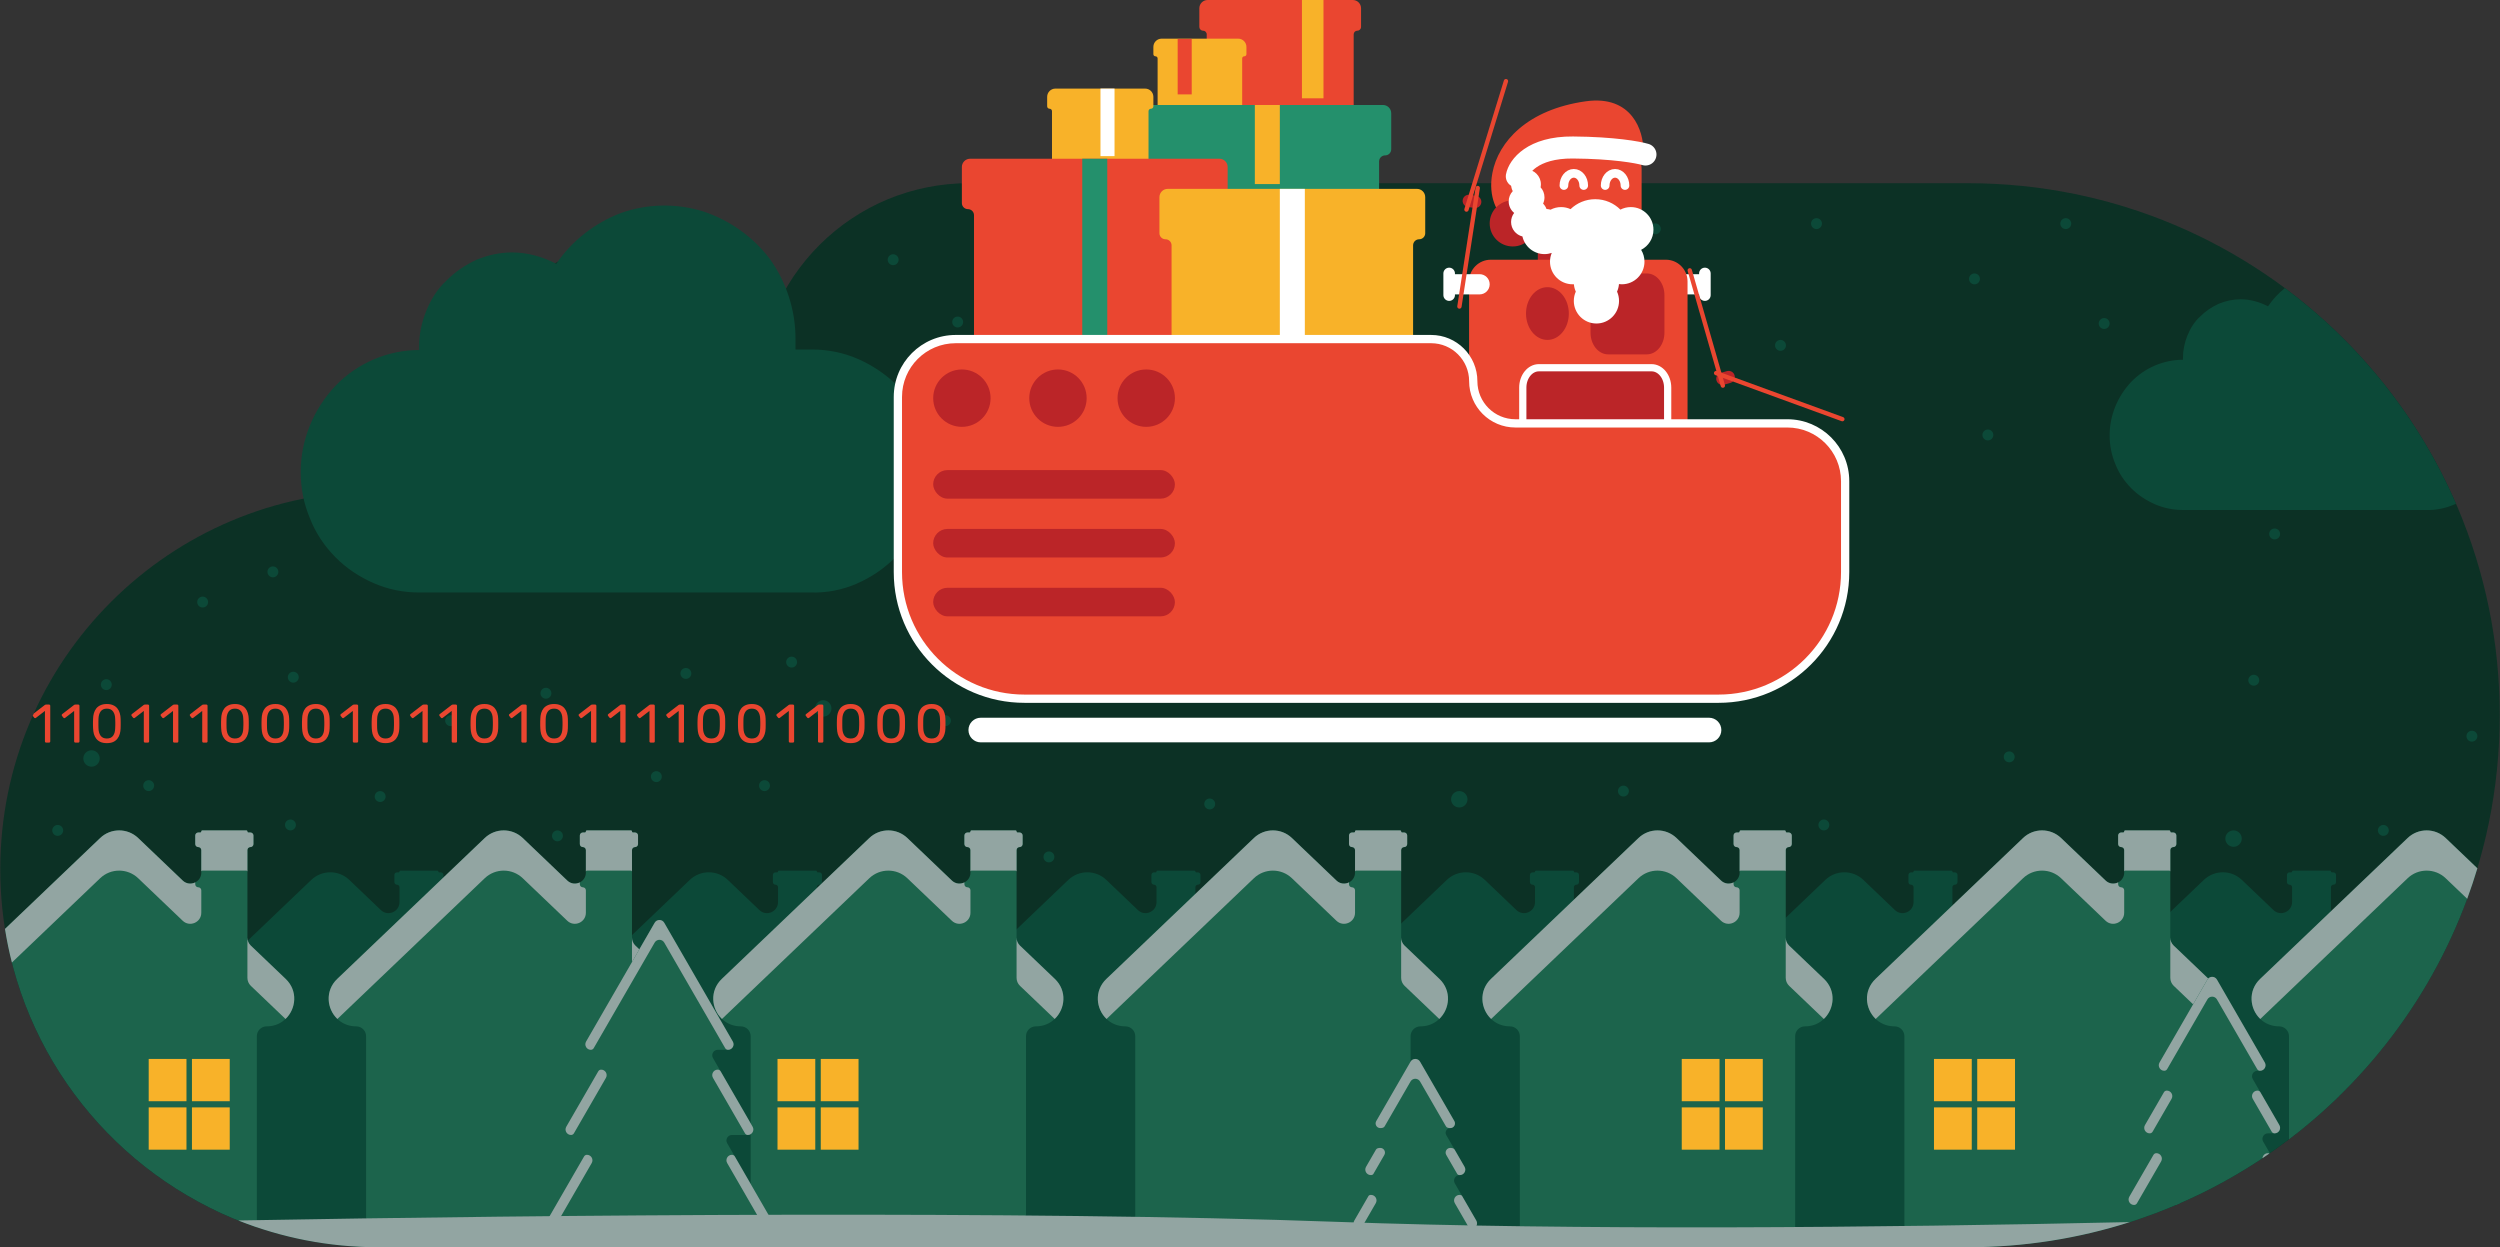 <?xml version="1.0" encoding="UTF-8"?><svg id="Layer_1" xmlns="http://www.w3.org/2000/svg" xmlns:xlink="http://www.w3.org/1999/xlink" viewBox="0 0 908 453"><rect x="0" y="0" width="908" height="453" fill="#333333" stroke="none"/><defs><style>.cls-1,.cls-2,.cls-3,.cls-4,.cls-5,.cls-6,.cls-7,.cls-8,.cls-9,.cls-10,.cls-11,.cls-12,.cls-13,.cls-14{stroke-width:0px;}.cls-1,.cls-12{fill:#ea4630;}.cls-15{stroke-width:3.149px;}.cls-15,.cls-16,.cls-17{stroke:#fff;}.cls-15,.cls-17{stroke-linecap:round;}.cls-15,.cls-17,.cls-4{fill:none;}.cls-16{stroke-width:2.624px;}.cls-16,.cls-11{fill:#bb2528;}.cls-2{fill:#92a5a2;}.cls-2,.cls-3,.cls-6,.cls-7,.cls-9,.cls-10,.cls-12,.cls-13{fill-rule:evenodd;}.cls-17{stroke-width:8px;}.cls-3{fill:#0c3125;}.cls-5,.cls-7{fill:#24906c;}.cls-6{fill:#0c4938;}.cls-8,.cls-9{fill:#fff;}.cls-10{fill:#1c644c;}.cls-18{clip-path:url(#clippath);}.cls-13,.cls-14{fill:#f8b229;}</style><clipPath id="clippath"><rect class="cls-4" y="0" width="908" height="453"/></clipPath></defs><g class="cls-18"><path class="cls-3" d="m714.669,453H137.397C61.571,453,.102,391.531.102,315.705s61.469-137.295,137.295-137.295h102.304c4.7,0,9.3-.899,13.6-2.597,3.44-1.438,6.7-3.396,9.551-5.823.71-.58,1.389-1.209,2.049-1.868,3.3-3.297,5.9-7.192,7.701-11.587,1.799-4.295,2.699-8.99,2.699-13.585,0-9.989,2-19.978,5.801-29.267,3.799-9.29,9.5-17.68,16.599-24.772,7.1-7.092,15.5-12.686,24.8-16.581,9.3-3.796,19.2-5.793,29.3-5.793h362.868c106.719,0,193.232,86.513,193.232,193.232s-86.513,193.232-193.232,193.232ZM221.406,167.134c21.263,0,38.5-17.237,38.5-38.5s-17.237-38.5-38.5-38.5-38.5,17.237-38.5,38.5,17.237,38.5,38.5,38.5Z"/><path class="cls-6" d="m488.772,76.874c0,1.094-.886,1.98-1.979,1.98-1.094,0-1.981-.886-1.981-1.98,0-1.093.887-1.98,1.981-1.98,1.093,0,1.979.886,1.979,1.98Zm51.336,22.601c0,1.093-.886,1.98-1.98,1.98-1.093,0-1.98-.887-1.98-1.98,0-1.093.887-1.98,1.98-1.98,1.094,0,1.98.886,1.98,1.98Zm106.567,27.943c1.094,0,1.98-.887,1.98-1.98,0-1.094-.886-1.98-1.98-1.98-1.093,0-1.98.886-1.98,1.98,0,1.093.887,1.98,1.98,1.98Zm-55.238,9.057c0,1.093-.887,1.98-1.98,1.98-1.094,0-1.98-.887-1.98-1.98,0-1.094.886-1.98,1.98-1.98,1.093,0,1.98.886,1.98,1.98Zm9.785-51.377c1.094,0,1.98-.886,1.98-1.98,0-1.093-.886-1.98-1.98-1.98-1.093,0-1.98.886-1.98,1.98,0,1.093.887,1.98,1.98,1.98Zm122.754,72.883c0,1.093-.887,1.98-1.98,1.98-1.094,0-1.98-.887-1.98-1.98,0-1.094.886-1.98,1.98-1.98,1.093,0,1.98.886,1.98,1.98Zm-283.254,27.709c1.094,0,1.98-.887,1.98-1.98,0-1.094-.886-1.98-1.98-1.98-1.093,0-1.98.886-1.98,1.98,0,1.093.887,1.98,1.98,1.98Zm59.058-85.77c0,1.646-1.334,2.98-2.98,2.98-1.645,0-2.98-1.334-2.98-2.98s1.335-2.98,2.98-2.98c1.646,0,2.98,1.334,2.98,2.98Zm311.442,207.643c1.646,0,2.98-1.334,2.98-2.98s-1.334-2.98-2.98-2.98-2.98,1.334-2.98,2.98,1.334,2.98,2.98,2.98Zm-509.239-50.263c0,1.646-1.334,2.98-2.98,2.98-1.645,0-2.98-1.334-2.98-2.98s1.335-2.98,2.98-2.98c1.646,0,2.98,1.334,2.98,2.98Zm-268.745,21.161c1.646,0,2.98-1.334,2.98-2.98,0-1.645-1.334-2.979-2.98-2.979s-2.98,1.334-2.98,2.979c0,1.646,1.334,2.98,2.98,2.98Zm410.449-49.346c0,1.645-1.335,2.98-2.98,2.98-1.646,0-2.98-1.335-2.98-2.98,0-1.646,1.334-2.98,2.98-2.98,1.645,0,2.98,1.334,2.98,2.98Zm86.324,64.165c1.646,0,2.98-1.334,2.98-2.98s-1.334-2.98-2.98-2.98-2.98,1.334-2.98,2.98,1.334,2.98,2.98,2.98Zm-86.692-176.135c0,1.093-.886,1.98-1.98,1.98-1.093,0-1.98-.887-1.98-1.98,0-1.094.887-1.98,1.98-1.98,1.094,0,1.98.886,1.98,1.98Zm-3.956,176.839c1.093,0,1.98-.887,1.98-1.98,0-1.094-.887-1.98-1.98-1.98-1.094,0-1.98.886-1.98,1.98,0,1.093.886,1.98,1.98,1.98Zm152.238-6.663c0,1.093-.887,1.98-1.98,1.98-1.094,0-1.98-.887-1.98-1.98,0-1.094.886-1.98,1.98-1.98,1.093,0,1.98.886,1.98,1.98Zm-41.019-42.404c1.093,0,1.98-.886,1.98-1.98,0-1.093-.887-1.979-1.98-1.979-1.094,0-1.98.886-1.98,1.979,0,1.094.886,1.98,1.98,1.98Zm76.925-25.508c0,1.093-.887,1.98-1.98,1.98-1.094,0-1.98-.887-1.98-1.98s.886-1.98,1.98-1.98c1.093,0,1.98.887,1.98,1.98Zm34.918,82.194c1.094,0,1.98-.887,1.98-1.98s-.886-1.98-1.98-1.98c-1.093,0-1.98.887-1.98,1.98s.887,1.98,1.98,1.98Zm205.183,0c0,1.093-.886,1.98-1.98,1.98-1.093,0-1.98-.887-1.98-1.98,0-1.094.887-1.98,1.98-1.98,1.094,0,1.98.886,1.98,1.98Zm-207.855-218.407c1.094,0,1.98-.887,1.98-1.98,0-1.093-.886-1.98-1.98-1.98-1.093,0-1.98.886-1.98,1.98,0,1.093.887,1.98,1.98,1.98Zm168.379,110.735c0,1.093-.887,1.98-1.98,1.98-1.094,0-1.98-.887-1.98-1.98,0-1.094.886-1.98,1.98-1.98,1.093,0,1.98.886,1.98,1.98Zm69.668,75.429c1.094,0,1.98-.887,1.98-1.98,0-1.094-.886-1.98-1.98-1.98-1.093,0-1.98.886-1.98,1.98,0,1.093.887,1.98,1.98,1.98Zm-77.246-22.3c0,1.093-.887,1.979-1.98,1.979-1.094,0-1.98-.886-1.98-1.979,0-1.094.886-1.98,1.98-1.98,1.093,0,1.98.886,1.98,1.98Zm-90.808,29.812c1.093,0,1.98-.886,1.98-1.98,0-1.093-.887-1.98-1.98-1.98-1.094,0-1.98.887-1.98,1.98,0,1.094.886,1.98,1.98,1.98Zm36.472-159.373c0,1.093-.887,1.98-1.98,1.98-1.094,0-1.98-.887-1.98-1.98,0-1.094.886-1.98,1.98-1.98,1.093,0,1.98.886,1.98,1.98Zm-231.379,16.995c1.094,0,1.98-.886,1.98-1.979,0-1.094-.886-1.98-1.98-1.98-1.093,0-1.98.886-1.98,1.98,0,1.093.887,1.979,1.98,1.979Zm-130.176-53.356c0,1.093-.886,1.98-1.98,1.98-1.093,0-1.98-.886-1.98-1.98,0-1.093.887-1.98,1.98-1.98,1.094,0,1.98.886,1.98,1.98Zm-126.988,206.183c1.094,0,1.98-.887,1.98-1.98,0-1.094-.886-1.98-1.98-1.98-1.093,0-1.98.886-1.98,1.98,0,1.093.887,1.98,1.98,1.98Zm-77.41-35.53c0,1.093-.887,1.98-1.98,1.98-1.094,0-1.98-.887-1.98-1.98,0-1.094.886-1.98,1.98-1.98,1.093,0,1.98.886,1.98,1.98Zm-146.262,35.53c1.094,0,1.98-.887,1.98-1.98,0-1.094-.886-1.98-1.98-1.98-1.093,0-1.98.886-1.98,1.98,0,1.093.886,1.98,1.98,1.98Zm47.098-79.619c0,1.093-.887,1.98-1.98,1.98-1.093,0-1.98-.887-1.98-1.98,0-1.094.886-1.98,1.98-1.98,1.093,0,1.98.886,1.98,1.98Zm36.973,83.578c1.093,0,1.98-.886,1.98-1.98,0-1.093-.887-1.98-1.98-1.98-1.094,0-1.98.887-1.98,1.98,0,1.094.886,1.98,1.98,1.98Zm-97.481-42.619c0,1.093-.886,1.979-1.98,1.979s-1.98-.886-1.98-1.979c0-1.094.886-1.98,1.98-1.98s1.98.886,1.98,1.98Zm-19.628,54.922c1.093,0,1.98-.887,1.98-1.98,0-1.094-.886-1.98-1.98-1.98s-1.98.886-1.98,1.98c0,1.093.886,1.98,1.98,1.98Zm361.988,7.645c0,1.094-.886,1.98-1.98,1.98-1.093,0-1.98-.886-1.98-1.98,0-1.093.887-1.98,1.98-1.98,1.094,0,1.98.887,1.98,1.98Zm-180.48-5.665c1.094,0,1.98-.887,1.98-1.98,0-1.094-.886-1.98-1.98-1.98-1.093,0-1.98.886-1.98,1.98,0,1.093.887,1.98,1.98,1.98Zm-36.824-43.815c0,1.094-.887,1.98-1.981,1.98-1.093,0-1.979-.886-1.979-1.98,0-1.093.886-1.98,1.979-1.98,1.094,0,1.981.887,1.981,1.98Zm72.738,22.3c1.094,0,1.98-.886,1.98-1.98,0-1.093-.886-1.979-1.98-1.979-1.093,0-1.98.886-1.98,1.979,0,1.094.887,1.98,1.98,1.98Zm-162.801-65.38c0,1.094-.886,1.98-1.98,1.98s-1.98-.886-1.98-1.98c0-1.093.886-1.98,1.98-1.98s1.98.887,1.98,1.98Zm173.528,27.908c1.093,0,1.98-.887,1.98-1.98,0-1.094-.887-1.98-1.98-1.98-1.094,0-1.98.886-1.98,1.98,0,1.093.886,1.98,1.98,1.98Zm100.699-129.621c0,1.094-.887,1.98-1.98,1.98-1.094,0-1.98-.886-1.98-1.98,0-1.093.886-1.979,1.98-1.979,1.093,0,1.98.886,1.98,1.979Zm-25.418-20.647c1.094,0,1.98-.886,1.98-1.98,0-1.094-.886-1.98-1.98-1.98-1.093,0-1.98.886-1.98,1.98,0,1.093.887,1.98,1.98,1.98Zm51.839-14.792c0,1.093-.886,1.98-1.98,1.98-1.093,0-1.98-.887-1.98-1.98,0-1.093.887-1.98,1.98-1.98,1.094,0,1.98.886,1.98,1.98Zm-1.98,43.617c1.094,0,1.98-.887,1.98-1.98,0-1.094-.886-1.98-1.98-1.98-1.093,0-1.98.886-1.98,1.98,0,1.093.887,1.98,1.98,1.98Zm.004,99.387c0,1.093-.887,1.98-1.98,1.98-1.094,0-1.98-.887-1.98-1.98,0-1.094.886-1.98,1.98-1.98,1.093,0,1.98.886,1.98,1.98Zm-86.738,17.935c1.094,0,1.98-.886,1.98-1.98,0-1.093-.886-1.98-1.98-1.98-1.093,0-1.98.887-1.98,1.98,0,1.094.887,1.98,1.98,1.98Zm-179.012,3.505c0,1.093-.887,1.98-1.98,1.98-1.094,0-1.98-.887-1.98-1.98,0-1.094.886-1.98,1.98-1.98,1.093,0,1.98.886,1.98,1.98Zm-3.019,55.643c1.093,0,1.98-.887,1.98-1.98s-.887-1.98-1.98-1.98c-1.094,0-1.98.887-1.98,1.98s.886,1.98,1.98,1.98Zm239.87-39.855c0,1.094-.886,1.98-1.98,1.98-1.093,0-1.98-.886-1.98-1.98,0-1.093.887-1.979,1.98-1.979,1.094,0,1.98.886,1.98,1.979Zm296.52-101.362c1.094,0,1.98-.887,1.98-1.98,0-1.094-.886-1.98-1.98-1.98-1.093,0-1.98.886-1.98,1.98,0,1.093.887,1.98,1.98,1.98Zm77.238-59.092c0,1.094-.886,1.98-1.98,1.98-1.093,0-1.98-.886-1.98-1.98,0-1.093.887-1.98,1.98-1.98,1.094,0,1.98.887,1.98,1.98Zm31.176-18.098c1.094,0,1.981-.887,1.981-1.98,0-1.093-.887-1.98-1.981-1.98-1.093,0-1.98.886-1.98,1.98,0,1.093.887,1.98,1.98,1.98Z"/><path class="cls-6" d="m829.88,104.623c27.005,20.087,48.585,47.058,62.145,78.315-.223.104-.447.205-.672.303-3.215,1.403-6.774,2.104-10.332,1.987h-88.168c-3.559,0-7.003-.701-10.218-2.103-3.214-1.403-6.199-3.389-8.61-5.843-2.525-2.57-4.477-5.492-5.74-8.763-1.377-3.272-2.066-6.777-2.066-10.4,0-7.244,2.87-14.138,7.806-19.396,4.937-5.142,11.825-8.063,18.828-8.063v-.701c0-2.804.574-5.492,1.607-8.062,1.033-2.571,2.526-5.025,4.592-6.894,1.952-1.987,4.248-3.506,6.773-4.674,2.526-1.052,5.281-1.636,7.922-1.636,3.444,0,6.888.935,9.987,2.571,1.711-2.528,3.794-4.759,6.146-6.641Z"/><path class="cls-6" d="m337.836,171.066c0,5.846-1.111,11.503-3.149,16.971-2.223,5.28-5.373,10.183-9.449,14.331-4.076,4.149-8.892,7.354-14.08,9.617-5.187,2.263-10.931,3.394-16.674,3.206h-142.284c-5.743,0-11.301-1.132-16.488-3.394-5.188-2.263-10.005-5.469-13.895-9.429-4.076-4.148-7.226-8.862-9.263-14.142-2.224-5.28-3.335-10.937-3.335-16.783,0-11.691,4.631-22.816,12.598-31.302,7.966-8.297,19.082-13.011,30.383-13.011v-1.131c0-4.526.927-8.863,2.594-13.011,1.667-4.149,4.076-8.109,7.411-11.126,3.149-3.205,6.854-5.657,10.93-7.542,4.076-1.697,8.523-2.64,12.784-2.64,5.558,0,11.116,1.508,16.118,4.148,5.743-8.486,14.08-14.897,23.528-18.48,9.634-3.394,20.009-3.583,29.828-.566,9.634,3.206,18.156,9.24,24.27,17.348,5.928,8.297,9.263,18.48,9.263,28.851v3.96h6.114c5.558,0,11.301,1.131,16.489,3.394,5.187,2.263,10.004,5.468,14.08,9.428,4.076,4.149,7.225,8.863,9.263,14.331,2.223,5.092,3.15,10.937,2.964,16.971Z"/><path class="cls-6" d="m849.475,398.21c-23.203,22.598-52.068,39.412-84.264,48.114v-66.503c0-2.078-1.66-3.726-3.527-4.64-5.827-2.852-7.802-11.135-2.469-16.229l41.22-39.37c3.864-3.691,9.949-3.691,13.813,0l11.466,10.951c2.545,2.431,6.763.627,6.763-2.893v-5.4c0-.512-.415-.926-.926-.926-.512,0-.926-.415-.926-.926v-2.615c0-.512.414-.926.926-.926h.608c.175,0,.318-.143.318-.318,0-.176.142-.318.317-.318h13.479c.175,0,.318.142.318.318,0,.175.142.318.318.318h.606c.51,0,.924.414.924.924v2.619c0,.51-.414.924-.924.924s-.924.414-.924.924v26.524c0,1.093.447,2.138,1.237,2.893l7.64,7.297c5.333,5.093,3.359,13.375-2.467,16.228-1.867.914-3.526,2.562-3.526,4.64v18.39Zm-221.741,54.79h84.265v-73.18c0-2.078,1.659-3.726,3.525-4.64,5.826-2.853,7.8-11.135,2.468-16.228l-7.64-7.297c-.791-.755-1.238-1.8-1.238-2.893v-26.524c0-.51.414-.924.924-.924.511,0,.924-.414.924-.924v-2.619c0-.51-.413-.924-.924-.924h-.606c-.175,0-.318-.143-.318-.318,0-.176-.142-.318-.318-.318h-13.478c-.176,0-.318.142-.318.318,0,.175-.142.318-.318.318h-.608c-.511,0-.926.414-.926.926v2.615c0,.511.415.926.926.926.512,0,.926.414.926.926v5.4c0,3.52-4.218,5.324-6.763,2.893l-11.465-10.951c-3.865-3.691-9.949-3.691-13.814,0l-41.22,39.37c-5.333,5.094-3.358,13.377,2.47,16.229,1.867.914,3.526,2.562,3.526,4.64v73.179Zm-53.212,0v-73.18c0-2.078,1.659-3.726,3.526-4.64,5.826-2.853,7.8-11.135,2.467-16.228l-7.64-7.297c-.79-.755-1.237-1.8-1.237-2.893v-26.524c0-.51.413-.924.924-.924.51,0,.924-.414.924-.924v-2.619c0-.51-.414-.924-.924-.924h-.606c-.176,0-.318-.143-.318-.318,0-.176-.143-.318-.318-.318h-13.479c-.175,0-.318.142-.318.318,0,.175-.142.318-.317.318h-.608c-.512,0-.926.414-.926.926v2.615c0,.511.414.926.926.926.511,0,.925.414.925.926v5.4c0,3.52-4.217,5.324-6.762,2.893l-11.466-10.951c-3.864-3.691-9.949-3.691-13.814,0l-41.219,39.37c-5.333,5.094-3.359,13.377,2.469,16.229,1.867.914,3.527,2.562,3.527,4.64v73.179h84.264Zm-137.476,0v-73.18c0-2.078,1.659-3.726,3.525-4.64,5.826-2.853,7.8-11.135,2.468-16.228l-7.641-7.297c-.79-.755-1.237-1.8-1.237-2.893v-26.524c0-.51.414-.924.924-.924.511,0,.924-.414.924-.924v-2.619c0-.51-.413-.924-.924-.924h-.606c-.176,0-.318-.143-.318-.318,0-.176-.142-.318-.318-.318h-13.478c-.176,0-.318.142-.318.318,0,.175-.142.318-.318.318h-.608c-.511,0-.926.414-.926.926v2.615c0,.511.415.926.926.926.511,0,.926.414.926.926v5.4c0,3.52-4.218,5.324-6.763,2.893l-11.465-10.951c-3.865-3.691-9.949-3.691-13.814,0l-41.22,39.37c-5.333,5.094-3.358,13.377,2.47,16.229,1.866.914,3.526,2.562,3.526,4.64v73.179h84.265Zm-137.477,0v-73.18c0-2.078,1.659-3.726,3.525-4.64,5.827-2.853,7.8-11.135,2.468-16.228l-7.64-7.297c-.79-.755-1.237-1.8-1.237-2.893v-26.524c0-.51.413-.924.924-.924.51,0,.924-.414.924-.924v-2.619c0-.51-.414-.924-.924-.924h-.606c-.176,0-.318-.143-.318-.318,0-.176-.143-.318-.318-.318h-13.479c-.175,0-.318.142-.318.318,0,.175-.142.318-.318.318h-.607c-.512,0-.926.414-.926.926v2.615c0,.511.414.926.926.926.511,0,.925.414.925.926v5.4c0,3.52-4.217,5.324-6.762,2.893l-11.466-10.951c-3.865-3.691-9.949-3.691-13.814,0l-41.219,39.37c-5.334,5.094-3.359,13.377,2.469,16.229,1.867.914,3.527,2.562,3.527,4.64v73.179h84.264Zm-137.476,0v-73.18c0-2.078,1.659-3.726,3.525-4.64,5.826-2.853,7.8-11.135,2.467-16.228l-7.64-7.297c-.79-.755-1.237-1.8-1.237-2.893v-26.524c0-.51.414-.924.924-.924s.924-.414.924-.924v-2.619c0-.51-.414-.924-.924-.924h-.606c-.176,0-.318-.143-.318-.318,0-.176-.142-.318-.318-.318h-13.478c-.176,0-.318.142-.318.318,0,.175-.143.318-.318.318h-.608c-.511,0-.926.414-.926.926v2.615c0,.511.415.926.926.926s.926.414.926.926v5.4c0,3.52-4.218,5.324-6.763,2.893l-11.465-10.951c-3.865-3.691-9.949-3.691-13.814,0l-41.22,39.37c-5.333,5.094-3.358,13.377,2.47,16.229,1.867.914,3.527,2.562,3.527,4.64v59.619c18.018,8.69,38.225,13.56,59.569,13.56h24.696Z"/><path class="cls-10" d="m691.68,453h22.99c27.372,0,53.415-5.691,77.01-15.955v-60.695c0-1.975,1.601-3.576,3.576-3.576,9.02,0,13.43-11.001,6.907-17.232l-12.668-12.099c-.79-.754-1.237-1.8-1.237-2.892v-31.795c0-.606.492-1.097,1.098-1.097.606,0,1.098-.492,1.098-1.098v-3.106c0-.606-.492-1.098-1.098-1.098h-.72c-.209,0-.378-.169-.378-.377,0-.209-.169-.378-.377-.378h-15.995c-.209,0-.378.169-.378.378,0,.208-.169.377-.377.377h-.72c-.607,0-1.098.492-1.098,1.098v3.106c0,.606.491,1.098,1.098,1.098.606,0,1.097.491,1.097,1.097v8.155c0,3.52-4.217,5.324-6.763,2.893l-16.158-15.433c-3.865-3.692-9.949-3.692-13.814,0l-53.576,51.171c-6.523,6.231-2.113,17.232,6.907,17.232,1.975,0,3.576,1.601,3.576,3.576v76.65Zm-39.68,0v-76.65c0-1.975,1.601-3.576,3.576-3.576,9.021,0,13.43-11.001,6.907-17.232l-12.667-12.099c-.79-.754-1.237-1.8-1.237-2.892v-31.795c0-.606.491-1.097,1.097-1.097.606,0,1.098-.492,1.098-1.098v-3.106c0-.606-.492-1.098-1.098-1.098h-.72c-.209,0-.377-.169-.377-.377,0-.209-.169-.378-.378-.378h-15.995c-.209,0-.377.169-.377.378,0,.208-.169.377-.378.377h-.72c-.606,0-1.098.492-1.098,1.098v3.106c0,.606.492,1.098,1.098,1.098.606,0,1.098.491,1.098,1.097v8.155c0,3.52-4.218,5.324-6.763,2.893l-16.159-15.433c-3.864-3.692-9.949-3.692-13.813,0l-53.577,51.171c-6.522,6.231-2.113,17.232,6.907,17.232,1.975,0,3.576,1.601,3.576,3.576v76.65h100Zm-139.679,0v-76.65c0-1.975,1.601-3.576,3.576-3.576,9.02,0,13.43-11.001,6.907-17.232l-12.668-12.099c-.79-.754-1.237-1.8-1.237-2.892v-31.795c0-.606.491-1.097,1.098-1.097.606,0,1.097-.492,1.097-1.098v-3.106c0-.606-.491-1.098-1.097-1.098h-.721c-.208,0-.377-.169-.377-.377,0-.209-.169-.378-.378-.378h-15.995c-.208,0-.377.169-.377.378,0,.208-.169.377-.378.377h-.72c-.606,0-1.097.492-1.097,1.098v3.106c0,.606.491,1.098,1.097,1.098.606,0,1.098.491,1.098,1.097v8.155c0,3.52-4.218,5.324-6.763,2.893l-16.158-15.433c-3.865-3.692-9.949-3.692-13.814,0l-53.576,51.171c-6.523,6.231-2.113,17.232,6.907,17.232,1.975,0,3.576,1.601,3.576,3.576v76.65h100Zm-139.68,0v-76.65c0-1.975,1.601-3.576,3.576-3.576,9.02,0,13.43-11.001,6.907-17.232l-12.668-12.099c-.79-.754-1.237-1.8-1.237-2.892v-31.795c0-.606.492-1.097,1.098-1.097.606,0,1.097-.492,1.097-1.098v-3.106c0-.606-.491-1.098-1.097-1.098h-.72c-.209,0-.378-.169-.378-.377,0-.209-.169-.378-.377-.378h-15.995c-.209,0-.378.169-.378.378,0,.208-.169.377-.377.377h-.72c-.607,0-1.098.492-1.098,1.098v3.106c0,.606.491,1.098,1.098,1.098.606,0,1.097.491,1.097,1.097v8.155c0,3.52-4.217,5.324-6.763,2.893l-16.158-15.433c-3.865-3.692-9.949-3.692-13.814,0l-53.576,51.171c-6.523,6.231-2.113,17.232,6.907,17.232,1.975,0,3.576,1.601,3.576,3.576v76.65h100Zm-139.68,0v-76.65c0-1.975,1.601-3.576,3.576-3.576,9.021,0,13.43-11.001,6.907-17.232l-12.667-12.099c-.79-.754-1.238-1.8-1.238-2.892v-31.795c0-.606.492-1.097,1.098-1.097s1.098-.492,1.098-1.098v-3.106c0-.606-.492-1.098-1.098-1.098h-.72c-.209,0-.378-.169-.378-.377,0-.209-.169-.378-.377-.378h-15.995c-.209,0-.378.169-.378.378,0,.208-.169.377-.377.377h-.72c-.606,0-1.098.492-1.098,1.098v3.106c0,.606.492,1.098,1.098,1.098s1.097.491,1.097,1.097v8.155c0,3.52-4.217,5.324-6.762,2.893l-16.159-15.433c-3.865-3.692-9.949-3.692-13.814,0l-53.576,51.171c-6.523,6.231-2.113,17.232,6.907,17.232,1.975,0,3.576,1.601,3.576,3.576v76.58c1.473.047,2.952.07,4.436.07h95.564Zm-139.679-7.241v-69.409c0-1.975,1.601-3.576,3.576-3.576,9.02,0,13.43-11.001,6.907-17.232l-12.668-12.099c-.79-.754-1.237-1.8-1.237-2.892v-31.795c0-.606.491-1.097,1.098-1.097.606,0,1.098-.492,1.098-1.098v-3.106c0-.606-.491-1.098-1.098-1.098h-.72c-.208,0-.377-.169-.377-.377,0-.209-.169-.378-.378-.378h-15.995c-.208,0-.377.169-.377.378,0,.208-.169.377-.378.377h-.72c-.606,0-1.098.492-1.098,1.098v3.106c0,.606.491,1.098,1.098,1.098s1.098.491,1.098,1.097v8.155c0,3.52-4.218,5.324-6.763,2.893l-16.158-15.433c-3.865-3.692-9.949-3.692-13.814,0L1.805,337.389c8.052,50.75,43.912,92.241,91.477,108.37Zm806.501-130.389c-11.902,39.678-36.211,73.991-68.423,98.431v-37.451c0-1.975-1.601-3.576-3.576-3.576-9.02,0-13.43-11.001-6.907-17.232l53.576-51.171c3.865-3.692,9.949-3.692,13.814,0l11.516,10.999Z"/><path class="cls-2" d="m899.783,315.37c-1.123,3.742-2.356,7.436-3.695,11.079l-7.821-7.47c-3.865-3.691-9.949-3.691-13.814,0l-53.517,51.115c-3.853-3.656-4.569-10.244-.059-14.552l53.576-51.171c3.865-3.692,9.949-3.692,13.814,0l11.516,10.999ZM1.805,337.389c.656,4.134,1.496,8.207,2.513,12.209l32.057-30.619c3.865-3.691,9.949-3.691,13.814,0l16.158,15.433c2.545,2.431,6.763.627,6.763-2.892v-8.155c0-.607-.491-1.098-1.098-1.098s-1.098-.491-1.098-1.098v-.687c-1.41.709-3.222.607-4.567-.678l-16.158-15.433c-3.865-3.692-9.949-3.692-13.814,0L1.805,337.389Zm101.96,18.153c4.51,4.308,3.793,10.896-.059,14.552l-12.609-12.042c-.79-.755-1.237-1.8-1.237-2.893v-14.608c0,1.092.447,2.138,1.237,2.892l12.668,12.099Zm-13.905-46.786v7.832c0-.208-.169-.377-.378-.377h-15.995c-.208,0-.377.169-.377.377v-7.832c0-.606-.491-1.097-1.098-1.097s-1.098-.492-1.098-1.098v-3.106c0-.606.491-1.098,1.098-1.098h.72c.208,0,.378-.169.378-.377,0-.209.169-.378.377-.378h15.995c.208,0,.378.169.378.378,0,.208.169.377.377.377h.72c.606,0,1.098.492,1.098,1.098v3.106c0,.606-.491,1.098-1.098,1.098-.606,0-1.098.491-1.098,1.097Zm100.008-4.385c-3.865-3.692-9.949-3.692-13.814,0l-53.576,51.171c-4.51,4.308-3.793,10.896.059,14.552l53.517-51.115c3.865-3.691,9.949-3.691,13.814,0l16.159,15.433c2.545,2.431,6.762.627,6.762-2.892v-8.155c0-.607-.491-1.098-1.097-1.098s-1.098-.491-1.098-1.098v-.687c-1.41.709-3.222.607-4.567-.678l-16.159-15.433Zm53.576,51.171c4.51,4.308,3.794,10.896-.059,14.552l-12.608-12.042c-.79-.755-1.238-1.8-1.238-2.893v-14.608c0,1.092.448,2.138,1.238,2.892l12.667,12.099Zm-13.905-46.786v7.832c0-.208-.169-.377-.377-.377h-15.995c-.209,0-.378.169-.378.377v-7.832c0-.606-.491-1.097-1.097-1.097s-1.098-.492-1.098-1.098v-3.106c0-.606.492-1.098,1.098-1.098h.72c.208,0,.377-.169.377-.377,0-.209.169-.378.378-.378h15.995c.208,0,.377.169.377.378,0,.208.169.377.378.377h.72c.606,0,1.098.492,1.098,1.098v3.106c0,.606-.492,1.098-1.098,1.098s-1.098.491-1.098,1.097Zm86.195-4.385c3.865-3.692,9.949-3.692,13.814,0l16.158,15.433c1.346,1.285,3.158,1.387,4.568.678v.687c0,.607.491,1.098,1.098,1.098.606,0,1.097.491,1.097,1.098v8.155c0,3.519-4.217,5.323-6.763,2.892l-16.158-15.433c-3.865-3.691-9.949-3.691-13.814,0l-53.517,51.115c-3.853-3.656-4.569-10.244-.059-14.552l53.576-51.171Zm37.113,11.84c-.209,0-.378.169-.378.377v-7.832c0-.606-.491-1.097-1.097-1.097-.607,0-1.098-.492-1.098-1.098v-3.106c0-.606.491-1.098,1.098-1.098h.72c.208,0,.377-.169.377-.377,0-.209.169-.378.378-.378h15.995c.208,0,.377.169.377.378,0,.208.169.377.378.377h.72c.606,0,1.097.492,1.097,1.098v3.106c0,.606-.491,1.098-1.097,1.098-.606,0-1.098.491-1.098,1.097v7.832c0-.208-.169-.377-.377-.377h-15.995Zm16.372,38.948v-14.608c0,1.092.447,2.138,1.237,2.892l12.668,12.099c4.51,4.308,3.794,10.896-.059,14.552l-12.609-12.042c-.79-.755-1.237-1.8-1.237-2.893Zm100.009-50.788c-3.865-3.692-9.949-3.692-13.814,0l-53.576,51.171c-4.51,4.308-3.794,10.896.059,14.552l53.517-51.115c3.865-3.691,9.949-3.691,13.814,0l16.158,15.433c2.545,2.431,6.763.627,6.763-2.892v-8.155c0-.607-.492-1.098-1.098-1.098-.606,0-1.097-.491-1.097-1.098v-.687c-1.41.709-3.223.607-4.568-.678l-16.158-15.433Zm53.576,51.171c4.51,4.308,3.793,10.896-.059,14.552l-12.609-12.042c-.79-.755-1.237-1.8-1.237-2.893v-14.608c0,1.092.447,2.138,1.237,2.892l12.668,12.099Zm-13.905-46.786v7.832c0-.208-.169-.377-.378-.377h-15.995c-.208,0-.377.169-.377.377v-7.832c0-.606-.492-1.097-1.098-1.097-.606,0-1.097-.492-1.097-1.098v-3.106c0-.606.491-1.098,1.097-1.098h.72c.209,0,.378-.169.378-.377,0-.209.169-.378.377-.378h15.995c.209,0,.378.169.378.378,0,.208.169.377.377.377h.721c.606,0,1.097.492,1.097,1.098v3.106c0,.606-.491,1.098-1.097,1.098-.607,0-1.098.491-1.098,1.097Zm86.195-4.385c3.864-3.692,9.949-3.692,13.813,0l16.159,15.433c1.345,1.285,3.157,1.387,4.567.678v.687c0,.607.492,1.098,1.098,1.098.606,0,1.098.491,1.098,1.098v8.155c0,3.519-4.218,5.323-6.763,2.892l-16.159-15.433c-3.864-3.691-9.949-3.691-13.813,0l-53.517,51.115c-3.853-3.656-4.569-10.244-.06-14.552l53.577-51.171Zm37.112,11.84c-.209,0-.377.169-.377.377v-7.832c0-.606-.492-1.097-1.098-1.097-.606,0-1.098-.492-1.098-1.098v-3.106c0-.606.492-1.098,1.098-1.098h.72c.209,0,.378-.169.378-.377,0-.209.168-.378.377-.378h15.995c.209,0,.378.169.378.378,0,.208.168.377.377.377h.72c.606,0,1.098.492,1.098,1.098v3.106c0,.606-.492,1.098-1.098,1.098-.606,0-1.097.491-1.097,1.097v7.832c0-.208-.169-.377-.378-.377h-15.995Zm16.373,38.948v-14.608c0,1.092.447,2.138,1.237,2.892l12.667,12.099c4.51,4.308,3.794,10.896-.059,14.552l-12.608-12.042c-.79-.755-1.237-1.8-1.237-2.893Zm100.008-50.788c-3.865-3.692-9.949-3.692-13.814,0l-53.576,51.171c-4.51,4.308-3.794,10.896.059,14.552l53.517-51.115c3.865-3.691,9.949-3.691,13.814,0l16.158,15.433c2.546,2.431,6.763.627,6.763-2.892v-8.155c0-.607-.491-1.098-1.097-1.098-.607,0-1.098-.491-1.098-1.098v-.687c-1.41.709-3.222.607-4.568-.678l-16.158-15.433Zm53.576,51.171c4.51,4.308,3.794,10.896-.059,14.552l-12.609-12.042c-.79-.755-1.237-1.8-1.237-2.893v-14.608c0,1.092.447,2.138,1.237,2.892l12.668,12.099Zm-13.905-46.786v7.832c0-.208-.169-.377-.377-.377h-15.995c-.209,0-.378.169-.378.377v-7.832c0-.606-.491-1.097-1.097-1.097-.607,0-1.098-.492-1.098-1.098v-3.106c0-.606.491-1.098,1.098-1.098h.72c.208,0,.377-.169.377-.377,0-.209.169-.378.378-.378h15.995c.208,0,.377.169.377.378,0,.208.169.377.378.377h.72c.606,0,1.098.492,1.098,1.098v3.106c0,.606-.492,1.098-1.098,1.098-.606,0-1.098.491-1.098,1.097Z"/><path class="cls-10" d="m824.414,418.833c-10.646,7.359-22.068,13.677-34.116,18.807h-15.2c-1.54,0-2.502-1.667-1.732-3l11.55-20.006c.77-1.333-.192-3-1.732-3h-2.403c-1.539,0-2.502-1.667-1.732-3l9.659-16.729c.77-1.334-.192-3-1.732-3h-.911c-1.539,0-2.501-1.667-1.732-3l17.39-30.12c.77-1.333,2.694-1.333,3.464,0l17.389,30.12c.77,1.333-.192,3-1.732,3h-.911c-1.539,0-2.502,1.666-1.732,3l9.659,16.729c.77,1.333-.192,3-1.732,3h-2.406c-1.54,0-2.502,1.667-1.732,3l2.424,4.199Zm-314.125,34.167h7.483v-4.683c0-1.105.896-2,2-2h14.687c1.539,0,2.501-1.667,1.732-3l-7.809-13.526c-.77-1.333.192-3,1.732-3h.082c1.54,0,2.502-1.667,1.732-3l-6.65-11.518c-.653-1.133.164-2.548,1.471-2.548s2.124-1.415,1.471-2.547l-12.455-21.572c-.77-1.333-2.694-1.333-3.464,0l-12.453,21.569c-.655,1.134.163,2.55,1.472,2.55,1.308,0,2.126,1.417,1.472,2.55l-6.649,11.516c-.769,1.333.193,3,1.732,3h.076c1.539,0,2.501,1.667,1.732,3l-7.809,13.526c-.77,1.333.192,3,1.732,3h14.683c1.105,0,2,.895,2,2v4.683Zm-264,0v-3.388c0-1.104.896-2,2-2h31.056c1.54,0,2.502-1.666,1.732-3l-16.968-29.389c-.769-1.334.193-3,1.732-3h5.774c1.539,0,2.501-1.667,1.732-3l-14.395-24.932c-.77-1.333.193-3,1.732-3h3.742c1.539,0,2.502-1.667,1.732-3l-24.915-43.153c-.769-1.334-2.694-1.334-3.464,0l-24.914,43.153c-.77,1.333.192,3,1.732,3h3.738c1.539,0,2.502,1.667,1.732,3l-14.395,24.932c-.769,1.333.193,3,1.732,3h5.771c1.539,0,2.502,1.666,1.732,3l-16.968,29.389c-.77,1.334.192,3,1.732,3h31.056c1.104,0,2,.896,2,2v3.388h13.562Z"/><path class="cls-2" d="m824.242,418.952c-.834.575-1.672,1.143-2.515,1.705.089-.972.894-1.824,1.995-1.824.183,0,.36.042.52.119Zm-559.816-37.661c1.539,0,2.502-1.667,1.732-3l-24.915-43.153c-.769-1.334-2.694-1.334-3.464,0l-24.914,43.153c-.77,1.333.192,3,1.732,3,.428,0,.824-.229,1.038-.6l22.144-38.354c.77-1.334,2.695-1.334,3.464,0l22.144,38.354c.215.371.61.6,1.039.6Zm-47.13,7.799c.215-.371.61-.6,1.039-.6,1.539,0,2.502,1.667,1.732,3l-11.624,20.133c-.214.371-.61.6-1.039.6-1.539,0-2.501-1.667-1.732-3l11.624-20.133Zm-5.16,30.931c.215-.371.61-.599,1.039-.599,1.539,0,2.502,1.667,1.732,3l-14.198,24.591c-.214.371-.61.599-1.038.599-1.54,0-2.502-1.666-1.732-3l14.197-24.591Zm67.209,27.591c-.428,0-.824-.228-1.038-.599l-14.198-24.591c-.769-1.333.193-3,1.732-3,.429,0,.825.228,1.039.599l14.197,24.591c.77,1.334-.192,3-1.732,3Zm-7.73-35.389c-.429,0-.825-.229-1.039-.6l-11.624-20.133c-.77-1.333.193-3,1.732-3,.429,0,.824.229,1.039.6l11.624,20.133c.769,1.333-.193,3-1.732,3Zm255.134-2.498c1.307,0,2.124-1.415,1.471-2.547l-12.455-21.572c-.77-1.333-2.694-1.333-3.464,0l-12.453,21.569c-.655,1.134.163,2.55,1.472,2.55.58,0,1.274-.106,1.564-.609l9.417-16.311c.77-1.333,2.694-1.333,3.464,0l9.417,16.311c.291.503.986.609,1.567.609Zm-26.993,7.808c.29-.502.984-.609,1.564-.609,1.308,0,2.126,1.417,1.472,2.55l-3.982,6.897c-.17.294-.52.42-.859.42h-.076c-1.539,0-2.501-1.667-1.732-3l3.613-6.258Zm-2.74,16.877c.169-.294.52-.42.859-.42h.076c1.539,0,2.501,1.667,1.732,3l-5.039,8.727c-.214.371-.61.6-1.038.6-1.54,0-2.502-1.667-1.732-3l5.142-8.907Zm37.443,11.907c-.429,0-.825-.229-1.039-.6l-5.038-8.727c-.77-1.333.192-3,1.732-3h.082c.336,0,.682.126.85.416l5.145,8.911c.769,1.333-.193,3-1.732,3Zm-4.345-19.526c-.336,0-.682-.125-.85-.416l-3.986-6.903c-.653-1.132.164-2.548,1.471-2.548.581,0,1.276.106,1.567.61l3.612,6.257c.77,1.333-.192,3-1.732,3h-.082Zm292.462-40.886c.77,1.333-.192,3-1.732,3-.428,0-.824-.229-1.038-.6l-14.619-25.321c-.77-1.333-2.694-1.333-3.464,0l-14.619,25.321c-.214.371-.61.6-1.039.6-1.539,0-2.501-1.667-1.732-3l17.39-30.12c.77-1.333,2.694-1.333,3.464,0l17.389,30.12Zm-2.643,10.199c.429,0,.824.228,1.039.599l6.888,11.931c.77,1.333-.192,3-1.732,3-.428,0-.824-.228-1.038-.599l-6.889-11.931c-.77-1.334.193-3,1.732-3Zm-43.797,40.936c-.214.371-.61.6-1.038.6-1.54,0-2.502-1.667-1.732-3l8.78-15.207c.214-.371.61-.6,1.038-.6,1.54,0,2.502,1.667,1.732,3l-8.78,15.207Zm5.684-26.005c-.214.371-.61.599-1.039.599-1.539,0-2.502-1.667-1.732-3l6.889-11.931c.214-.371.61-.599,1.038-.599,1.54,0,2.502,1.666,1.732,3l-6.888,11.931Z"/><path class="cls-13" d="m296.109,384.606h-13.718v15.36h13.718v-15.36Zm1.993,0v15.36h13.718v-15.36h-13.718Zm13.718,17.599h-13.718v15.36h13.718v-15.36Zm-15.711,15.36v-15.36h-13.718v15.36h13.718Z"/><path class="cls-13" d="m624.531,384.606h-13.719v15.36h13.719v-15.36Zm1.992,0v15.36h13.719v-15.36h-13.719Zm13.719,17.599h-13.719v15.36h13.719v-15.36Zm-15.711,15.36v-15.36h-13.719v15.36h13.719Z"/><path class="cls-13" d="m716.141,384.606h-13.719v15.36h13.719v-15.36Zm1.992,0v15.36h13.719v-15.36h-13.719Zm13.719,17.599h-13.719v15.36h13.719v-15.36Zm-15.711,15.36v-15.36h-13.719v15.36h13.719Z"/><path class="cls-13" d="m67.727,384.606h-13.719v15.36h13.719v-15.36Zm1.992,0v15.36h13.719v-15.36h-13.719Zm13.719,17.599h-13.719v15.36h13.719v-15.36Zm-15.711,15.36v-15.36h-13.719v15.36h13.719Z"/><path class="cls-2" d="m137.397,453h577.272c20.537,0,40.325-3.203,58.892-9.138-91.532,2.064-201.706,3.057-288.451-.102-113.04-4.116-284.32-2.555-398.571-.487,15.729,6.276,32.89,9.727,50.858,9.727Z"/><path class="cls-12" d="m494.336,3C494.336,1.343,492.993,0,491.336,0h-52.734C436.945,0,435.602,1.343,435.602,3v6.799c0,.74.599,1.34,1.339,1.34s1.34.6,1.34,1.34v37.316c0,1.657,1.343,3,3,3h47.373c1.657,0,3-1.343,3-3V12.48c0-.741.6-1.341,1.341-1.341.74,0,1.341-.6,1.341-1.341V3Z"/><path class="cls-13" d="m452.703,17.041c0-1.657-1.343-3-3-3h-27.797c-1.657,0-3,1.343-3,3v2.64c0,.425.345.77.77.77.425,0,.769.344.769.769v20.2c0,1.657,1.343,3,3,3h24.712c1.657,0,3-1.343,3-3v-20.196c0-.427.346-.773.773-.773s.773-.346.773-.773v-2.636Z"/><path class="cls-7" d="m505.289,41.131c0-1.657-1.343-3-3-3h-90.531c-1.657,0-3,1.343-3,3v13.104c0,1.217.986,2.203,2.203,2.203s2.203.986,2.203,2.203v63.26c0,1.656,1.343,3,3,3h81.719c1.657,0,3-1.344,3-3v-63.26c0-1.217.986-2.203,2.203-2.203s2.203-.986,2.203-2.203v-13.104Z"/><path class="cls-13" d="m418.906,35.176c0-1.657-1.343-3-3-3h-32.578c-1.657,0-3,1.343-3,3v3.437c0,.485.394.879.879.879.485,0,.879.394.879.879v23.482c0,1.657,1.343,3,3,3h29.056c1.657,0,3-1.343,3-3v-23.478c0-.487.395-.882.882-.882s.882-.395.882-.882v-3.434Z"/><rect class="cls-8" x="399.695" y="32.176" width="5.103" height="24.527"/><rect class="cls-1" x="427.727" y="14.134" width="5.103" height="20.15"/><rect class="cls-14" x="455.758" y="38.131" width="9.078" height="28.721"/><rect class="cls-14" x="472.867" y="0" width="7.82" height="35.703"/><path class="cls-12" d="m445.883,60.65c0-1.657-1.343-3-3-3h-90.531c-1.657,0-3,1.343-3,3v13.104c0,1.217.986,2.203,2.203,2.203,1.216,0,2.203.986,2.203,2.203v63.26c0,1.656,1.343,3,3,3h81.719c1.656,0,3-1.344,3-3v-63.26c0-1.217.986-2.203,2.203-2.203,1.216,0,2.203-.986,2.203-2.203v-13.104Z"/><rect class="cls-5" x="393.078" y="57.65" width="9.078" height="86.769"/><path class="cls-13" d="m517.641,71.598c0-1.657-1.344-3-3-3h-90.532c-1.656,0-3,1.343-3,3v13.104c0,1.217.987,2.203,2.203,2.203,1.217,0,2.204.986,2.204,2.203v63.259c0,1.657,1.343,3,3,3h81.718c1.657,0,3-1.343,3-3v-63.259c0-1.217.987-2.203,2.204-2.203,1.216,0,2.203-.986,2.203-2.203v-13.104Z"/><rect class="cls-8" x="464.836" y="68.598" width="9.078" height="86.769"/><path class="cls-11" d="m558.534,75.213h28.06v65.112h-28.06v-65.112Z"/><rect class="cls-1" x="550.907" y="48.443" width="45.327" height="43.169" rx="12.937" ry="12.937"/><path class="cls-9" d="m619.216,97.215c-1.161,0-2.102.94-2.102,2.1v.262h-12.614v7.348h12.614v.262c0,1.16.941,2.099,2.102,2.099,1.162,0,2.103-.939,2.103-2.099v-7.873c0-1.159-.941-2.1-2.103-2.1h0Z"/><path class="cls-11" d="m624.971,135.427l2.277-.637c1.188-.333,2.42.36,2.752,1.546s-.362,2.418-1.55,2.75l-2.277.637c-1.188.333-2.42-.36-2.752-1.546-.332-1.186.362-2.418,1.55-2.75Z"/><path class="cls-1" d="m613.5,97.432c.418-.12.855.121.975.539l12.021,41.871c.12.418-.122.854-.54.974-.419.12-.855-.121-.975-.539l-12.022-41.871c-.12-.418.122-.854.541-.974h0Z"/><path class="cls-1" d="m622.551,135.235c.15-.409.602-.62,1.01-.471l45.856,16.729c.408.149.618.601.469,1.01-.149.409-.601.62-1.01.471l-45.855-16.729c-.409-.149-.619-.601-.47-1.01Z"/><path class="cls-1" d="m541.453,94.328h63.579c4.353,0,7.882,3.525,7.882,7.873v71.118c0,4.348-3.529,7.873-7.882,7.873h-63.579c-4.353,0-7.882-3.525-7.882-7.873v-71.118c0-4.348,3.529-7.873,7.882-7.873Z"/><path class="cls-16" d="m558.935,133.561h40.902c3.235,0,5.858,3.231,5.858,7.217v24.93c0,3.986-2.623,7.217-5.858,7.217h-40.902c-3.235,0-5.858-3.231-5.858-7.217v-24.93c0-3.986,2.623-7.217,5.858-7.217Z"/><path class="cls-9" d="m526.338,97.215c1.162,0,2.103.94,2.103,2.1v.262h8.94c2.029,0,3.674,1.645,3.674,3.675,0,2.029-1.645,3.674-3.674,3.674h-8.94v.262c0,1.16-.941,2.099-2.103,2.099-1.161,0-2.102-.939-2.102-2.099v-7.873c0-1.159.941-2.1,2.102-2.1Z"/><path class="cls-11" d="m535.457,75.525l-2.337-.361c-1.219-.188-2.054-1.328-1.866-2.545.188-1.218,1.328-2.052,2.547-1.864l2.337.361c1.219.188,2.054,1.328,1.866,2.545-.188,1.218-1.328,2.052-2.547,1.864Z"/><path class="cls-1" d="m529.94,112.114c-.43-.066-.725-.469-.659-.898l6.648-43.053c.067-.43.469-.724.899-.658.431.066.725.469.659.898l-6.648,43.052c-.066.43-.469.725-.899.658h0Z"/><path class="cls-1" d="m532.387,76.875c-.416-.128-.649-.569-.522-.984l14.348-46.655c.127-.416.568-.649.984-.521.416.128.65.569.522.984l-14.347,46.655c-.128.416-.569.649-.985.521Z"/><path class="cls-11" d="m584.073,99.314h14.06c3.529,0,6.39,3.525,6.39,7.872v13.647c0,4.348-2.861,7.872-6.39,7.872h-14.06c-3.53,0-6.391-3.524-6.391-7.872v-13.647c0-4.348,2.861-7.872,6.391-7.872Z"/><path class="cls-11" d="m562.021,104.3h0c-4.294,0-7.775,4.289-7.775,9.579s3.481,9.579,7.775,9.579h0c4.295,0,7.776-4.289,7.776-9.579s-3.481-9.579-7.776-9.579Z"/><path class="cls-15" d="m568.013,67.385c0-2.446,1.61-4.429,3.595-4.429,1.986,0,3.595,1.983,3.595,4.429"/><path class="cls-15" d="m582.997,67.385c0-2.446,1.61-4.429,3.595-4.429,1.986,0,3.596,1.983,3.596,4.429"/><path class="cls-1" d="m575.912,36.795c16.975-2.394,21.042,10.973,20.953,17.956l-32.783.816-12.243,8.298v12.923l-5.581,2.449c-2.13-1.723-5.956-7.427-4.215-16.459,2.177-11.29,12.651-22.989,33.869-25.982Z"/><circle class="cls-11" cx="549.43" cy="81.138" r="8.375"/><path class="cls-17" d="m550.906,64.046c.662-3.54,5.668-10.591,20.391-10.478,14.723.113,23.69,1.746,26.333,2.549"/><path class="cls-9" d="m559.544,68.025c.071-.351.109-.715.109-1.087,0-2.989-2.423-5.412-5.412-5.412s-5.413,2.423-5.413,5.412c0,.896.218,1.741.603,2.485-.916.97-1.478,2.277-1.478,3.717,0,1.691.776,3.201,1.991,4.194-.7.912-1.116,2.053-1.116,3.292,0,2.544,1.756,4.678,4.121,5.257.822,3.668,4.098,6.409,8.014,6.409.922,0,1.809-.152,2.636-.432-.411.978-.638,2.052-.638,3.179,0,4.536,3.677,8.213,8.213,8.213.156,0,.311-.005.465-.013.079.946.319,1.847.693,2.675-.464,1.029-.722,2.171-.722,3.373,0,4.536,3.677,8.213,8.212,8.213,4.536,0,8.213-3.677,8.213-8.213,0-1.202-.258-2.344-.722-3.373.38-.843.623-1.763.697-2.729.346.044.697.067,1.055.067,4.535,0,8.212-3.677,8.212-8.213,0-1.576-.444-3.048-1.213-4.299,2.654-1.361,4.471-4.125,4.471-7.313,0-4.536-3.677-8.213-8.213-8.213-1.366,0-2.655.334-3.788.924-2.34-2.34-5.573-3.787-9.143-3.787-3.481,0-6.64,1.375-8.965,3.612-1.044-.481-2.206-.749-3.432-.749-1.385,0-2.691.343-3.836.949-.473-.131-.964-.221-1.468-.265-.27-.736-.695-1.396-1.236-1.942.323-.694.504-1.467.504-2.282,0-1.405-.536-2.686-1.414-3.648Z"/><path class="cls-12" d="m535.086,138.462c0-8.455-6.854-15.309-15.309-15.309h-172.668c-11.598,0-21,9.402-21,21v63.618c0,25.405,20.595,46,46,46h252.047c25.405,0,46-20.595,46-46v-33c0-11.598-9.402-21-21-21h-98.761c-8.455,0-15.309-6.854-15.309-15.309Z"/><path class="cls-8" d="m347.109,124.653h172.668v-3h-172.668v3Zm-19.5,29.118v-9.618h-3v9.618h3Zm0,54v-54h-3v54h3Zm44.5,44.5c-24.576,0-44.5-19.924-44.5-44.5h-3c0,26.233,21.267,47.5,47.5,47.5v-3Zm116.977,0h-116.977v3h116.977v-3Zm135.07,0h-135.07v3h135.07v-3Zm44.5-44.5c0,24.576-19.923,44.5-44.5,44.5v3c26.234,0,47.5-21.267,47.5-47.5h-3Zm0-33v33h3v-33h-3Zm-118.261-19.5h98.761v-3h-98.761v3Zm0-3c-7.627,0-13.809-6.183-13.809-13.809h-3c0,9.283,7.525,16.809,16.809,16.809v-3Zm121.261,22.5c0-12.427-10.073-22.5-22.5-22.5v3c10.77,0,19.5,8.73,19.5,19.5h3Zm-151.879-50.118c7.627,0,13.809,6.182,13.809,13.809h3c0-9.283-7.526-16.809-16.809-16.809v3Zm-172.668-3c-12.426,0-22.5,10.074-22.5,22.5h3c0-10.769,8.731-19.5,19.5-19.5v-3Z"/><rect class="cls-11" x="338.93" y="170.74" width="87.797" height="10.372" rx="5.186" ry="5.186"/><path class="cls-8" d="m356.216,260.679h264.505c2.471,0,4.474,2.003,4.474,4.474v-0c0,2.471-2.003,4.474-4.474,4.474h-264.505c-2.471,0-4.474-2.003-4.474-4.474v0c0-2.471,2.003-4.474,4.474-4.474Z"/><rect class="cls-11" x="338.93" y="192.111" width="87.797" height="10.372" rx="5.186" ry="5.186"/><rect class="cls-11" x="338.93" y="213.483" width="87.797" height="10.372" rx="5.186" ry="5.186"/><path class="cls-12" d="m11.883,259.978c.123-.276.247-.552.371-.827l4.043-3.116c.092-.066.178-.105.257-.118.079-.014.164-.02.257-.02h1.006c.132,0,.237.046.316.138.079.079.118.184.118.316v12.904c0,.131-.04.243-.118.335-.079.079-.184.118-.316.118h-1.046c-.132,0-.243-.039-.335-.118-.079-.092-.118-.204-.118-.335v-11.05l-3.275,2.526c-.105.079-.217.112-.335.098-.118-.013-.217-.072-.296-.177l-.513-.651c-.005-.008-.01-.015-.014-.023Zm15.162,9.612c.092.079.204.118.336.118h1.046c.132,0,.237-.039.316-.118.079-.092.118-.204.118-.335v-12.904c0-.132-.04-.237-.118-.316-.079-.092-.184-.138-.316-.138h-1.006c-.092,0-.177.006-.257.02-.079.013-.164.052-.257.118l-4.301,3.315c-.105.079-.171.177-.197.296-.013.118.02.236.099.355l.513.651c.079.105.177.164.296.177.118.014.23-.019.336-.098l3.275-2.526v11.05c0,.131.039.243.118.335Zm9.446-.099c.631.277,1.401.415,2.308.415.921,0,1.69-.138,2.308-.415.631-.289,1.138-.684,1.519-1.184.395-.499.684-1.072.868-1.716.197-.645.302-1.329.316-2.052.013-.355.02-.73.02-1.125.013-.394.013-.789,0-1.184,0-.407-.007-.795-.02-1.164-.013-.723-.118-1.407-.316-2.052-.184-.657-.474-1.23-.868-1.716-.395-.5-.908-.888-1.539-1.164-.618-.29-1.381-.435-2.289-.435-.894,0-1.657.145-2.289.435-.631.276-1.144.664-1.539,1.164-.382.486-.671,1.059-.868,1.716-.184.645-.283,1.329-.296,2.052-.013.369-.026.757-.04,1.164v1.184c.013.395.026.77.04,1.125.026.723.125,1.407.296,2.052.184.644.474,1.217.868,1.716.395.5.901.895,1.519,1.184Zm4.577-2.269c-.487.671-1.243,1.007-2.269,1.007-1,0-1.75-.336-2.249-1.007-.5-.684-.763-1.611-.789-2.782,0-.381-.007-.75-.02-1.105v-1.085c.013-.368.02-.73.02-1.085.026-1.144.283-2.059.769-2.743.5-.697,1.256-1.045,2.269-1.045,1.026,0,1.782.348,2.269,1.045.5.684.756,1.599.769,2.743.026.355.04.717.04,1.085v1.085c0,.355-.013.724-.04,1.105-.013,1.171-.27,2.098-.769,2.782Zm11.281,2.368c.092.079.204.118.335.118h1.046c.132,0,.237-.039.316-.118.079-.092.118-.204.118-.335v-12.904c0-.132-.039-.237-.118-.316-.079-.092-.184-.138-.316-.138h-1.006c-.092,0-.178.006-.257.02-.079.013-.165.052-.257.118l-4.301,3.315c-.105.079-.171.177-.197.296-.013.118.02.236.099.355l.513.651c.079.105.178.164.296.177.118.014.23-.019.335-.098l3.275-2.526v11.05c0,.131.04.243.118.335Zm10.61,0c.092.079.204.118.335.118h1.046c.132,0,.237-.039.316-.118.079-.092.118-.204.118-.335v-12.904c0-.132-.039-.237-.118-.316-.079-.092-.184-.138-.316-.138h-1.006c-.092,0-.178.006-.257.02-.079.013-.164.052-.257.118l-4.301,3.315c-.105.079-.171.177-.197.296-.013.118.02.236.099.355l.513.651c.079.105.178.164.296.177.118.014.23-.019.335-.098l3.275-2.526v11.05c0,.131.04.243.118.335Zm10.61,0c.092.079.204.118.335.118h1.046c.132,0,.237-.039.316-.118.079-.092.118-.204.118-.335v-12.904c0-.132-.04-.237-.118-.316-.079-.092-.184-.138-.316-.138h-1.006c-.092,0-.178.006-.257.02-.079.013-.164.052-.257.118l-4.301,3.315c-.105.079-.171.177-.197.296-.013.118.02.236.099.355l.513.651c.079.105.177.164.296.177.118.014.23-.019.335-.098l3.275-2.526v11.05c0,.131.039.243.118.335Zm9.446-.099c.631.277,1.401.415,2.309.415.921,0,1.69-.138,2.308-.415.631-.289,1.138-.684,1.519-1.184.395-.499.684-1.072.868-1.716.197-.645.302-1.329.316-2.052.013-.355.02-.73.02-1.125.013-.394.013-.789,0-1.184,0-.407-.007-.795-.02-1.164-.013-.723-.118-1.407-.316-2.052-.184-.657-.474-1.23-.868-1.716-.395-.5-.908-.888-1.539-1.164-.618-.29-1.381-.435-2.289-.435-.894,0-1.657.145-2.289.435-.631.276-1.144.664-1.539,1.164-.382.486-.671,1.059-.868,1.716-.184.645-.283,1.329-.296,2.052-.013.369-.026.757-.04,1.164v1.184c.013.395.026.77.04,1.125.026.723.125,1.407.296,2.052.184.644.474,1.217.868,1.716.395.5.901.895,1.519,1.184Zm4.578-2.269c-.487.671-1.243,1.007-2.269,1.007-1,0-1.75-.336-2.249-1.007-.5-.684-.763-1.611-.789-2.782,0-.381-.007-.75-.02-1.105v-1.085c.013-.368.02-.73.02-1.085.026-1.144.283-2.059.769-2.743.5-.697,1.256-1.045,2.269-1.045,1.026,0,1.782.348,2.269,1.045.5.684.756,1.599.769,2.743.026.355.04.717.04,1.085v1.085c0,.355-.013.724-.04,1.105-.013,1.171-.27,2.098-.769,2.782Zm10.117,2.269c.631.277,1.401.415,2.308.415.921,0,1.69-.138,2.308-.415.632-.289,1.138-.684,1.52-1.184.394-.499.684-1.072.868-1.716.197-.645.302-1.329.316-2.052.013-.355.019-.73.019-1.125.013-.394.013-.789,0-1.184,0-.407-.006-.795-.019-1.164-.014-.723-.119-1.407-.316-2.052-.184-.657-.474-1.23-.868-1.716-.395-.5-.908-.888-1.539-1.164-.619-.29-1.381-.435-2.289-.435-.894,0-1.657.145-2.289.435-.631.276-1.144.664-1.539,1.164-.382.486-.671,1.059-.868,1.716-.184.645-.283,1.329-.296,2.052-.013.369-.026.757-.04,1.164v1.184c.013.395.026.77.04,1.125.026.723.125,1.407.296,2.052.184.644.474,1.217.868,1.716.395.5.901.895,1.519,1.184Zm4.577-2.269c-.487.671-1.243,1.007-2.269,1.007-1,0-1.75-.336-2.249-1.007-.5-.684-.763-1.611-.789-2.782,0-.381-.007-.75-.02-1.105v-1.085c.013-.368.02-.73.02-1.085.026-1.144.283-2.059.769-2.743.5-.697,1.256-1.045,2.269-1.045,1.026,0,1.782.348,2.269,1.045.5.684.756,1.599.77,2.743.026.355.039.717.039,1.085v1.085c0,.355-.013.724-.039,1.105-.014,1.171-.27,2.098-.77,2.782Zm10.117,2.269c.632.277,1.401.415,2.309.415.921,0,1.69-.138,2.308-.415.632-.289,1.138-.684,1.52-1.184.394-.499.684-1.072.868-1.716.197-.645.302-1.329.315-2.052.014-.355.02-.73.02-1.125.013-.394.013-.789,0-1.184,0-.407-.006-.795-.02-1.164-.013-.723-.118-1.407-.315-2.052-.184-.657-.474-1.23-.868-1.716-.395-.5-.908-.888-1.539-1.164-.619-.29-1.382-.435-2.289-.435-.895,0-1.658.145-2.289.435-.631.276-1.144.664-1.539,1.164-.381.486-.671,1.059-.868,1.716-.184.645-.283,1.329-.296,2.052-.013.369-.026.757-.04,1.164v1.184c.014.395.027.77.04,1.125.026.723.125,1.407.296,2.052.184.644.473,1.217.868,1.716.395.5.901.895,1.519,1.184Zm4.578-2.269c-.487.671-1.243,1.007-2.269,1.007-1,0-1.75-.336-2.25-1.007-.499-.684-.762-1.611-.789-2.782,0-.381-.006-.75-.02-1.105v-1.085c.014-.368.02-.73.02-1.085.027-1.144.283-2.059.77-2.743.5-.697,1.256-1.045,2.269-1.045,1.026,0,1.782.348,2.269,1.045.5.684.756,1.599.769,2.743.027.355.04.717.04,1.085v1.085c0,.355-.013.724-.04,1.105-.013,1.171-.269,2.098-.769,2.782Zm11.281,2.368c.092.079.204.118.336.118h1.045c.132,0,.237-.039.316-.118.079-.092.118-.204.118-.335v-12.904c0-.132-.039-.237-.118-.316-.079-.092-.184-.138-.316-.138h-1.006c-.092,0-.178.006-.256.02-.079.013-.165.052-.257.118l-4.301,3.315c-.105.079-.171.177-.198.296-.013.118.02.236.099.355l.513.651c.079.105.178.164.296.177.118.014.23-.019.335-.098l3.276-2.526v11.05c0,.131.039.243.118.335Zm9.446-.099c.631.277,1.401.415,2.308.415.921,0,1.691-.138,2.309-.415.631-.289,1.138-.684,1.519-1.184.395-.499.684-1.072.868-1.716.198-.645.303-1.329.316-2.052.013-.355.02-.73.02-1.125.013-.394.013-.789,0-1.184,0-.407-.007-.795-.02-1.164-.013-.723-.118-1.407-.316-2.052-.184-.657-.473-1.23-.868-1.716-.394-.5-.907-.888-1.539-1.164-.618-.29-1.381-.435-2.289-.435-.894,0-1.657.145-2.288.435-.632.276-1.145.664-1.539,1.164-.382.486-.671,1.059-.868,1.716-.185.645-.283,1.329-.296,2.052-.014.369-.027.757-.04,1.164v1.184c.013.395.026.77.04,1.125.026.723.125,1.407.296,2.052.184.644.473,1.217.868,1.716.394.5.901.895,1.519,1.184Zm4.578-2.269c-.487.671-1.244,1.007-2.27,1.007-.999,0-1.749-.336-2.249-1.007-.5-.684-.763-1.611-.789-2.782,0-.381-.007-.75-.02-1.105v-1.085c.013-.368.02-.73.02-1.085.026-1.144.283-2.059.769-2.743.5-.697,1.257-1.045,2.269-1.045,1.026,0,1.783.348,2.27,1.045.499.684.756,1.599.769,2.743.026.355.039.717.039,1.085v1.085c0,.355-.013.724-.039,1.105-.013,1.171-.27,2.098-.769,2.782Zm11.281,2.368c.092.079.204.118.335.118h1.046c.132,0,.237-.039.316-.118.079-.092.118-.204.118-.335v-12.904c0-.132-.039-.237-.118-.316-.079-.092-.184-.138-.316-.138h-1.006c-.092,0-.178.006-.257.02-.079.013-.164.052-.256.118l-4.301,3.315c-.106.079-.171.177-.198.296-.013.118.02.236.099.355l.513.651c.079.105.177.164.296.177.118.014.23-.019.335-.098l3.276-2.526v11.05c0,.131.039.243.118.335Zm10.61,0c.092.079.204.118.335.118h1.046c.132,0,.237-.039.316-.118.079-.092.118-.204.118-.335v-12.904c0-.132-.039-.237-.118-.316-.079-.092-.184-.138-.316-.138h-1.006c-.092,0-.178.006-.257.02-.079.013-.164.052-.256.118l-4.302,3.315c-.105.079-.171.177-.197.296-.013.118.02.236.099.355l.513.651c.079.105.177.164.296.177.118.014.23-.019.335-.098l3.275-2.526v11.05c0,.131.04.243.119.335Zm9.446-.099c.631.277,1.401.415,2.308.415.921,0,1.69-.138,2.309-.415.631-.289,1.137-.684,1.519-1.184.395-.499.684-1.072.868-1.716.197-.645.303-1.329.316-2.052.013-.355.02-.73.02-1.125.013-.394.013-.789,0-1.184,0-.407-.007-.795-.02-1.164-.013-.723-.119-1.407-.316-2.052-.184-.657-.473-1.23-.868-1.716-.395-.5-.908-.888-1.539-1.164-.618-.29-1.381-.435-2.289-.435-.894,0-1.657.145-2.289.435-.631.276-1.144.664-1.539,1.164-.381.486-.67,1.059-.868,1.716-.184.645-.283,1.329-.296,2.052-.013.369-.026.757-.039,1.164v1.184c.013.395.026.77.039,1.125.027.723.125,1.407.296,2.052.184.644.474,1.217.868,1.716.395.5.901.895,1.52,1.184Zm4.577-2.269c-.486.671-1.243,1.007-2.269,1.007-1,0-1.749-.336-2.249-1.007-.5-.684-.763-1.611-.789-2.782,0-.381-.007-.75-.02-1.105v-1.085c.013-.368.02-.73.02-1.085.026-1.144.282-2.059.769-2.743.5-.697,1.256-1.045,2.269-1.045,1.026,0,1.783.348,2.269,1.045.5.684.757,1.599.77,2.743.026.355.039.717.039,1.085v1.085c0,.355-.013.724-.039,1.105-.013,1.171-.27,2.098-.77,2.782Zm11.282,2.368c.092.079.203.118.335.118h1.046c.131,0,.237-.039.315-.118.079-.092.119-.204.119-.335v-12.904c0-.132-.04-.237-.119-.316-.078-.092-.184-.138-.315-.138h-1.007c-.092,0-.177.006-.256.02-.079.013-.164.052-.257.118l-4.301,3.315c-.105.079-.171.177-.197.296-.013.118.02.236.099.355l.513.651c.078.105.177.164.295.177.119.014.231-.019.336-.098l3.275-2.526v11.05c0,.131.04.243.119.335Zm9.445-.099c.632.277,1.401.415,2.309.415.921,0,1.69-.138,2.308-.415.632-.289,1.138-.684,1.52-1.184.394-.499.684-1.072.868-1.716.197-.645.302-1.329.316-2.052.013-.355.019-.73.019-1.125.013-.394.013-.789,0-1.184,0-.407-.006-.795-.019-1.164-.014-.723-.119-1.407-.316-2.052-.184-.657-.474-1.23-.868-1.716-.395-.5-.908-.888-1.539-1.164-.619-.29-1.381-.435-2.289-.435-.895,0-1.657.145-2.289.435-.631.276-1.144.664-1.539,1.164-.381.486-.671,1.059-.868,1.716-.184.645-.283,1.329-.296,2.052-.013.369-.026.757-.039,1.164v1.184c.013.395.026.77.039,1.125.026.723.125,1.407.296,2.052.184.644.474,1.217.868,1.716.395.5.901.895,1.519,1.184Zm4.578-2.269c-.487.671-1.243,1.007-2.269,1.007-1,0-1.75-.336-2.249-1.007-.5-.684-.763-1.611-.79-2.782,0-.381-.006-.75-.019-1.105v-1.085c.013-.368.019-.73.019-1.085.027-1.144.283-2.059.77-2.743.5-.697,1.256-1.045,2.269-1.045,1.026,0,1.782.348,2.269,1.045.5.684.756,1.599.769,2.743.027.355.04.717.04,1.085v1.085c0,.355-.013.724-.04,1.105-.013,1.171-.269,2.098-.769,2.782Zm11.281,2.368c.092.079.204.118.336.118h1.045c.132,0,.237-.039.316-.118.079-.092.119-.204.119-.335v-12.904c0-.132-.04-.237-.119-.316-.079-.092-.184-.138-.316-.138h-1.006c-.092,0-.177.006-.256.02-.079.013-.165.052-.257.118l-4.301,3.315c-.105.079-.171.177-.197.296-.014.118.019.236.098.355l.513.651c.079.105.178.164.296.177.119.014.23-.019.336-.098l3.275-2.526v11.05c0,.131.039.243.118.335Zm10.61,0c.092.079.204.118.336.118h1.045c.132,0,.237-.039.316-.118.079-.092.119-.204.119-.335v-12.904c0-.132-.04-.237-.119-.316-.079-.092-.184-.138-.316-.138h-1.006c-.092,0-.177.006-.256.02-.079.013-.165.052-.257.118l-4.301,3.315c-.105.079-.171.177-.197.296-.014.118.019.236.098.355l.513.651c.079.105.178.164.296.177.119.014.23-.019.336-.098l3.275-2.526v11.05c0,.131.039.243.118.335Zm10.61,0c.092.079.204.118.336.118h1.045c.132,0,.237-.039.316-.118.079-.092.118-.204.118-.335v-12.904c0-.132-.039-.237-.118-.316-.079-.092-.184-.138-.316-.138h-1.006c-.092,0-.177.006-.256.02-.079.013-.165.052-.257.118l-4.301,3.315c-.105.079-.171.177-.198.296-.013.118.02.236.099.355l.513.651c.079.105.178.164.296.177.118.014.23-.019.336-.098l3.275-2.526v11.05c0,.131.039.243.118.335Zm10.61,0c.092.079.204.118.336.118h1.045c.132,0,.237-.039.316-.118.079-.092.118-.204.118-.335v-12.904c0-.132-.039-.237-.118-.316-.079-.092-.184-.138-.316-.138h-1.006c-.092,0-.178.006-.257.02-.078.013-.164.052-.256.118l-4.301,3.315c-.106.079-.171.177-.198.296-.013.118.02.236.099.355l.513.651c.079.105.178.164.296.177.118.014.23-.019.335-.098l3.276-2.526v11.05c0,.131.039.243.118.335Zm9.446-.099c.631.277,1.401.415,2.308.415.921,0,1.691-.138,2.309-.415.631-.289,1.138-.684,1.519-1.184.395-.499.684-1.072.868-1.716.198-.645.303-1.329.316-2.052.013-.355.02-.73.02-1.125.013-.394.013-.789,0-1.184,0-.407-.007-.795-.02-1.164-.013-.723-.118-1.407-.316-2.052-.184-.657-.473-1.23-.868-1.716-.394-.5-.907-.888-1.539-1.164-.618-.29-1.381-.435-2.289-.435-.894,0-1.657.145-2.288.435-.632.276-1.145.664-1.539,1.164-.382.486-.671,1.059-.869,1.716-.184.645-.282,1.329-.295,2.052-.014.369-.027.757-.04,1.164v1.184c.013.395.026.77.04,1.125.026.723.124,1.407.295,2.052.185.644.474,1.217.869,1.716.394.5.901.895,1.519,1.184Zm4.577-2.269c-.486.671-1.243,1.007-2.269,1.007-.999,0-1.749-.336-2.249-1.007-.5-.684-.763-1.611-.789-2.782,0-.381-.007-.75-.02-1.105v-1.085c.013-.368.02-.73.02-1.085.026-1.144.283-2.059.769-2.743.5-.697,1.257-1.045,2.269-1.045,1.026,0,1.783.348,2.269,1.045.5.684.757,1.599.77,2.743.026.355.039.717.039,1.085v1.085c0,.355-.013.724-.039,1.105-.013,1.171-.27,2.098-.77,2.782Zm10.118,2.269c.631.277,1.401.415,2.308.415.921,0,1.691-.138,2.309-.415.631-.289,1.138-.684,1.519-1.184.395-.499.684-1.072.868-1.716.197-.645.303-1.329.316-2.052.013-.355.02-.73.02-1.125.013-.394.013-.789,0-1.184,0-.407-.007-.795-.02-1.164-.013-.723-.119-1.407-.316-2.052-.184-.657-.473-1.23-.868-1.716-.395-.5-.908-.888-1.539-1.164-.618-.29-1.381-.435-2.289-.435-.894,0-1.657.145-2.289.435-.631.276-1.144.664-1.539,1.164-.381.486-.67,1.059-.868,1.716-.184.645-.283,1.329-.296,2.052-.013.369-.026.757-.039,1.164v1.184c.013.395.026.77.039,1.125.027.723.125,1.407.296,2.052.184.644.474,1.217.868,1.716.395.5.901.895,1.52,1.184Zm4.577-2.269c-.486.671-1.243,1.007-2.269,1.007-.999,0-1.749-.336-2.249-1.007-.5-.684-.763-1.611-.789-2.782,0-.381-.007-.75-.02-1.105v-1.085c.013-.368.02-.73.02-1.085.026-1.144.282-2.059.769-2.743.5-.697,1.256-1.045,2.269-1.045,1.026,0,1.783.348,2.269,1.045.5.684.757,1.599.77,2.743.026.355.039.717.039,1.085v1.085c0,.355-.013.724-.039,1.105-.013,1.171-.27,2.098-.77,2.782Zm11.282,2.368c.092.079.204.118.335.118h1.046c.131,0,.237-.039.316-.118.078-.092.118-.204.118-.335v-12.904c0-.132-.04-.237-.118-.316-.079-.092-.185-.138-.316-.138h-1.006c-.093,0-.178.006-.257.02-.079.013-.164.052-.256.118l-4.302,3.315c-.105.079-.171.177-.197.296-.013.118.02.236.099.355l.513.651c.079.105.177.164.296.177.118.014.23-.019.335-.098l3.275-2.526v11.05c0,.131.04.243.119.335Zm10.61,0c.092.079.203.118.335.118h1.046c.131,0,.237-.039.315-.118.079-.092.119-.204.119-.335v-12.904c0-.132-.04-.237-.119-.316-.078-.092-.184-.138-.315-.138h-1.007c-.092,0-.177.006-.256.02-.079.013-.164.052-.257.118l-4.301,3.315c-.105.079-.171.177-.197.296-.013.118.02.236.099.355l.513.651c.078.105.177.164.295.177.119.014.231-.019.336-.098l3.275-2.526v11.05c0,.131.04.243.119.335Zm9.445-.099c.632.277,1.401.415,2.309.415.921,0,1.69-.138,2.308-.415.632-.289,1.138-.684,1.52-1.184.394-.499.684-1.072.868-1.716.197-.645.302-1.329.316-2.052.013-.355.019-.73.019-1.125.013-.394.013-.789,0-1.184,0-.407-.006-.795-.019-1.164-.014-.723-.119-1.407-.316-2.052-.184-.657-.474-1.23-.868-1.716-.395-.5-.908-.888-1.539-1.164-.619-.29-1.382-.435-2.289-.435-.895,0-1.658.145-2.289.435-.631.276-1.144.664-1.539,1.164-.381.486-.671,1.059-.868,1.716-.184.645-.283,1.329-.296,2.052-.013.369-.026.757-.039,1.164v1.184c.013.395.026.77.039,1.125.026.723.125,1.407.296,2.052.184.644.473,1.217.868,1.716.395.5.901.895,1.519,1.184Zm4.578-2.269c-.487.671-1.243,1.007-2.269,1.007-1,0-1.75-.336-2.249-1.007-.5-.684-.763-1.611-.79-2.782,0-.381-.006-.75-.019-1.105v-1.085c.013-.368.019-.73.019-1.085.027-1.144.283-2.059.77-2.743.5-.697,1.256-1.045,2.269-1.045,1.026,0,1.782.348,2.269,1.045.5.684.756,1.599.769,2.743.027.355.04.717.04,1.085v1.085c0,.355-.013.724-.04,1.105-.013,1.171-.269,2.098-.769,2.782Zm10.117,2.269c.632.277,1.401.415,2.309.415.92,0,1.69-.138,2.308-.415.632-.289,1.138-.684,1.519-1.184.395-.499.684-1.072.869-1.716.197-.645.302-1.329.315-2.052.013-.355.02-.73.02-1.125.013-.394.013-.789,0-1.184,0-.407-.007-.795-.02-1.164-.013-.723-.118-1.407-.315-2.052-.185-.657-.474-1.23-.869-1.716-.394-.5-.907-.888-1.539-1.164-.618-.29-1.381-.435-2.288-.435-.895,0-1.658.145-2.289.435-.631.276-1.144.664-1.539,1.164-.382.486-.671,1.059-.868,1.716-.184.645-.283,1.329-.296,2.052-.013.369-.027.757-.04,1.164v1.184c.013.395.027.77.04,1.125.026.723.125,1.407.296,2.052.184.644.473,1.217.868,1.716.395.5.901.895,1.519,1.184Zm4.578-2.269c-.487.671-1.243,1.007-2.269,1.007-1,0-1.75-.336-2.25-1.007-.499-.684-.763-1.611-.789-2.782,0-.381-.006-.75-.02-1.105v-1.085c.014-.368.02-.73.02-1.085.026-1.144.283-2.059.77-2.743.5-.697,1.256-1.045,2.269-1.045,1.026,0,1.782.348,2.269,1.045.5.684.756,1.599.769,2.743.027.355.04.717.04,1.085v1.085c0,.355-.013.724-.04,1.105-.013,1.171-.269,2.098-.769,2.782Zm10.117,2.269c.631.277,1.401.415,2.309.415.92,0,1.69-.138,2.308-.415.631-.289,1.138-.684,1.519-1.184.395-.499.684-1.072.868-1.716.198-.645.303-1.329.316-2.052.013-.355.02-.73.02-1.125.013-.394.013-.789,0-1.184,0-.407-.007-.795-.02-1.164-.013-.723-.118-1.407-.316-2.052-.184-.657-.473-1.23-.868-1.716-.394-.5-.907-.888-1.539-1.164-.618-.29-1.381-.435-2.288-.435-.895,0-1.658.145-2.289.435-.632.276-1.145.664-1.539,1.164-.382.486-.671,1.059-.868,1.716-.185.645-.283,1.329-.296,2.052-.014.369-.027.757-.04,1.164v1.184c.013.395.026.77.04,1.125.026.723.125,1.407.296,2.052.184.644.473,1.217.868,1.716.394.5.901.895,1.519,1.184Zm4.578-2.269c-.487.671-1.243,1.007-2.269,1.007-1,0-1.75-.336-2.25-1.007-.5-.684-.763-1.611-.789-2.782,0-.381-.007-.75-.02-1.105v-1.085c.013-.368.02-.73.02-1.085.026-1.144.283-2.059.769-2.743.5-.697,1.257-1.045,2.27-1.045,1.026,0,1.782.348,2.269,1.045.499.684.756,1.599.769,2.743.026.355.04.717.04,1.085v1.085c0,.355-.014.724-.04,1.105-.013,1.171-.27,2.098-.769,2.782Z"/><circle class="cls-11" cx="349.359" cy="144.61" r="10.422"/><circle class="cls-11" cx="384.25" cy="144.61" r="10.422"/><circle class="cls-11" cx="416.312" cy="144.61" r="10.422"/></g></svg>